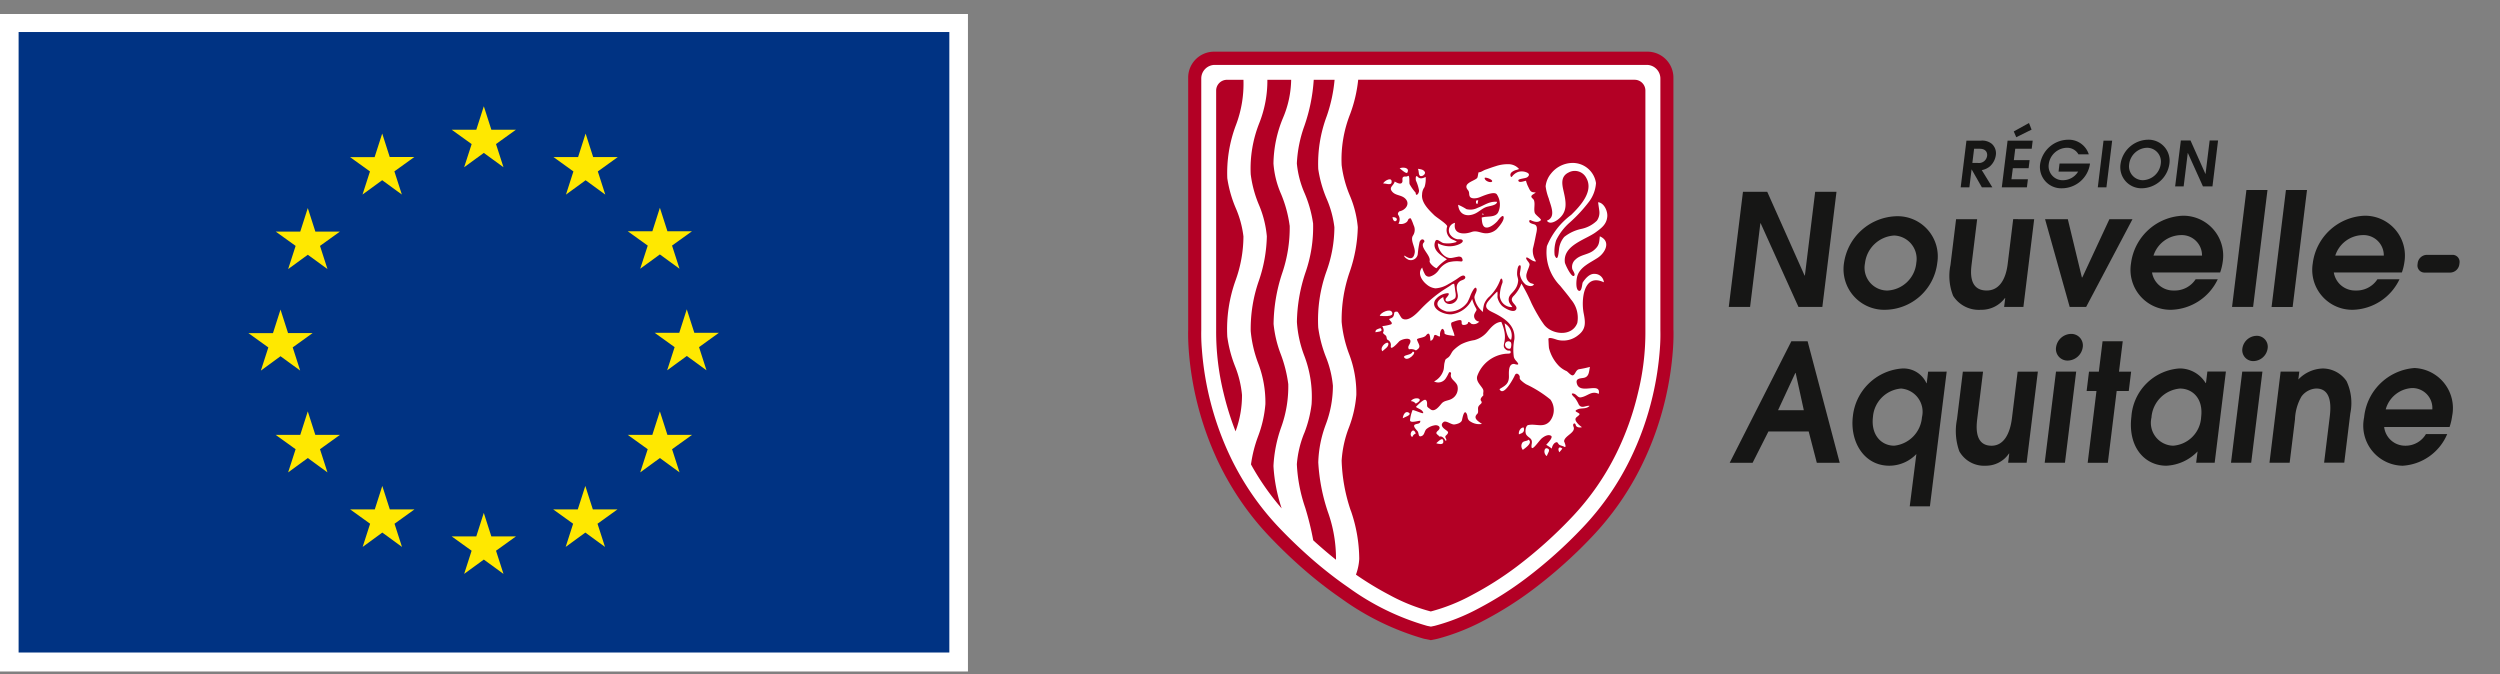 <svg xmlns="http://www.w3.org/2000/svg" xmlns:xlink="http://www.w3.org/1999/xlink" width="178" height="48" viewBox="0 0 178 48"><rect x="0" y="0" width="178" height="48" fill="#808080" stroke="none"/><defs><clipPath id="a"><rect width="90.592" height="41.896" fill="none"></rect></clipPath><clipPath id="c"><rect width="178" height="48"></rect></clipPath></defs><g id="b" clip-path="url(#c)"><g transform="translate(-713.687 -1437.003)"><g transform="translate(713.687 1438)"><rect width="68.918" height="46.813" fill="#fff"></rect><rect width="66.268" height="44.179" transform="translate(1.325 1.283)" fill="#003383"></rect><path d="M138.52,32.451l1.4-1.02,1.4,1.02-.532-1.65,1.42-1.021h-1.751l-.536-1.67-.536,1.672-1.75,0,1.419,1.021Z" transform="translate(-105.473 -21.541)" fill="#ffe800"></path><path d="M107.548,40.765l1.4-1.02,1.4,1.02-.531-1.65,1.42-1.021h-1.751l-.536-1.672L108.41,38.1l-1.75,0,1.419,1.021Z" transform="translate(-81.737 -27.911)" fill="#ffe800"></path><path d="M86.29,59.133l-.536,1.674-1.75,0,1.419,1.02-.532,1.65,1.4-1.02,1.4,1.02-.532-1.65,1.419-1.02h-1.75Z" transform="translate(-64.375 -45.316)" fill="#ffe800"></path><path d="M77.974,93.385l1.4,1.02-.531-1.65,1.419-1.02H78.51l-.536-1.672-.536,1.676-1.751,0,1.42,1.02-.532,1.65Z" transform="translate(-58.002 -69.018)" fill="#ffe800"></path><path d="M86.825,122.758l-.536-1.672-.536,1.674-1.75,0,1.419,1.02-.532,1.65,1.4-1.022,1.4,1.022-.532-1.65,1.419-1.02Z" transform="translate(-64.375 -92.793)" fill="#ffe800"></path><path d="M109.528,145.468l-.536-1.67-.535,1.672-1.751,0,1.419,1.02-.531,1.65,1.4-1.021,1.4,1.021-.531-1.65,1.419-1.02Z" transform="translate(-81.773 -110.197)" fill="#ffe800"></path><path d="M140.458,153.688l-.536-1.672-.535,1.674-1.751,0,1.419,1.02-.531,1.65,1.4-1.021,1.4,1.021-.532-1.65,1.42-1.02Z" transform="translate(-105.476 -116.495)" fill="#ffe800"></path><path d="M171.391,145.468l-.535-1.67-.537,1.672-1.749,0,1.418,1.02-.531,1.65,1.4-1.021,1.4,1.021-.533-1.65,1.42-1.02Z" transform="translate(-129.181 -110.197)" fill="#ffe800"></path><path d="M194.1,122.758l-.537-1.672-.537,1.674-1.749,0,1.42,1.02-.533,1.65,1.4-1.022,1.4,1.022-.533-1.65,1.42-1.02Z" transform="translate(-146.58 -92.793)" fill="#ffe800"></path><path d="M204.065,91.649h-1.751l-.537-1.672-.535,1.674-1.751,0,1.42,1.02-.531,1.65,1.4-1.022,1.4,1.022-.531-1.65Z" transform="translate(-152.878 -68.952)" fill="#ffe800"></path><path d="M192.161,63.388l1.4-1.02,1.4,1.02-.533-1.65,1.42-1.019H194.1l-.537-1.672-.536,1.674-1.749,0,1.42,1.019Z" transform="translate(-146.579 -45.25)" fill="#ffe800"></path><path d="M170.942,36.43l-.535,1.674-1.751,0,1.418,1.022-.531,1.65,1.4-1.022,1.4,1.022-.531-1.65,1.42-1.022h-1.752Z" transform="translate(-129.247 -27.917)" fill="#ffe800"></path></g><g transform="translate(798.285 1440.683)"><g clip-path="url(#a)"><path d="M34.549,19.8V1.848A1.849,1.849,0,0,0,32.7,0H1.847A1.846,1.846,0,0,0,0,1.845V19.8c-.005.161-.015.66.038,1.421a22.551,22.551,0,0,0,1.916,7.582c.1.231.212.46.323.684A20.759,20.759,0,0,0,3.34,31.375,20.267,20.267,0,0,0,5.8,34.532c.181.19.361.374.54.555.577.581,1.165,1.135,1.75,1.649.518.455,1.052.9,1.588,1.308.4.307.8.6,1.2.874A18.909,18.909,0,0,0,16.787,41.8l.494.1.482-.1a15.415,15.415,0,0,0,3.349-1.33,25.24,25.24,0,0,0,3.479-2.208,33.723,33.723,0,0,0,4.162-3.726,20.418,20.418,0,0,0,3.519-5.044,22.217,22.217,0,0,0,1.7-4.738,22.482,22.482,0,0,0,.542-3.529c.054-.778.043-1.276.038-1.418" transform="translate(0 -0.001)" fill="#b30025"></path><path d="M36.148,22.387V4.472a.972.972,0,0,0-.971-.971H4.426a.968.968,0,0,0-.967.967V22.374A13.032,13.032,0,0,0,3.5,23.721a21.6,21.6,0,0,0,1.834,7.258q.15.331.309.656a19.963,19.963,0,0,0,1.011,1.8,19.329,19.329,0,0,0,2.345,3.011c.176.185.351.364.526.54.562.566,1.135,1.1,1.7,1.6.5.441,1.019.867,1.539,1.267.387.3.776.581,1.157.844a17.931,17.931,0,0,0,5.615,2.743l.274.055.278-.058a14.462,14.462,0,0,0,3.142-1.252,24.369,24.369,0,0,0,3.346-2.125,32.78,32.78,0,0,0,4.04-3.617,19.467,19.467,0,0,0,3.356-4.812A21.249,21.249,0,0,0,35.593,27.1a21.421,21.421,0,0,0,.519-3.378,13.1,13.1,0,0,0,.036-1.334M9.756,14.942h0a10.02,10.02,0,0,1-.548,3.425,11.881,11.881,0,0,0-.6,3.577,8.222,8.222,0,0,0,.518,2.172,9.437,9.437,0,0,1,.528,2.112,8.556,8.556,0,0,1-.518,3.11A9.6,9.6,0,0,0,8.6,32.059a11.527,11.527,0,0,0,.583,3.018,18.381,18.381,0,0,1-2.022-2.842c-.045-.077-.087-.155-.13-.232L7,31.944a9.271,9.271,0,0,1,.5-1.983,8.318,8.318,0,0,0,.525-2.311,7.764,7.764,0,0,0-.527-2.94,8.756,8.756,0,0,1-.519-2.261,10.39,10.39,0,0,1,.582-3.583,10.328,10.328,0,0,0,.567-3.16,7.415,7.415,0,0,0-.573-2.265A8.251,8.251,0,0,1,6.98,11.29a8.746,8.746,0,0,1,.606-3.634,8.2,8.2,0,0,0,.58-3.094H9.86a7.186,7.186,0,0,1-.581,2.713A8.743,8.743,0,0,0,8.6,10.522a6.558,6.558,0,0,0,.541,2.171,8.849,8.849,0,0,1,.61,2.249M5.312,11.569h0a8.641,8.641,0,0,0,.594,2.108,7.2,7.2,0,0,1,.556,2.038,9.323,9.323,0,0,1-.55,3.1,10.266,10.266,0,0,0-.6,4.039,9.071,9.071,0,0,0,.541,2.075A7.3,7.3,0,0,1,6.359,27,7.34,7.34,0,0,1,5.9,29.592a20.493,20.493,0,0,1-.851-2.724,18.357,18.357,0,0,1-.53-4.47V5.331a.77.77,0,0,1,.769-.769H6.463a8.277,8.277,0,0,1-.546,3.252,9.623,9.623,0,0,0-.605,3.753m5.477,18.163a8.441,8.441,0,0,0,.526-2.078,8.2,8.2,0,0,0-.535-3.483,8.161,8.161,0,0,1-.511-2.366,11.577,11.577,0,0,1,.6-3.492,9.816,9.816,0,0,0,.552-3.519,8.54,8.54,0,0,0-.6-2.146,6.863,6.863,0,0,1-.556-2.13,9.1,9.1,0,0,1,.539-2.68,12.346,12.346,0,0,0,.663-3.275h1.484a10.771,10.771,0,0,1-.563,2.6,9.639,9.639,0,0,0-.6,3.754,8.631,8.631,0,0,0,.595,2.111,7.216,7.216,0,0,1,.555,2.036,9.34,9.34,0,0,1-.551,3.1,10.28,10.28,0,0,0-.6,4.041,9.1,9.1,0,0,0,.54,2.077,7.286,7.286,0,0,1,.505,2.069,7.819,7.819,0,0,1-.517,2.78A8.314,8.314,0,0,0,11.79,31.8a13.311,13.311,0,0,0,.677,3.509,9.808,9.808,0,0,1,.584,3.425c-.485-.385-.969-.8-1.441-1.221l-.179-.165a20.9,20.9,0,0,0-.566-2.308,11.1,11.1,0,0,1-.6-3.107,7.4,7.4,0,0,1,.519-2.2m3.318,5.5a12.16,12.16,0,0,1-.648-3.56,7.9,7.9,0,0,1,.52-2.357A8.275,8.275,0,0,0,14.5,27a7.793,7.793,0,0,0-.528-2.946,8.8,8.8,0,0,1-.518-2.256,10.389,10.389,0,0,1,.583-3.586,10.345,10.345,0,0,0,.567-3.157,7.407,7.407,0,0,0-.573-2.265,8.229,8.229,0,0,1-.577-2.152,8.778,8.778,0,0,1,.605-3.636,9.921,9.921,0,0,0,.573-2.443h19.68a.77.77,0,0,1,.769.769V22.416a17.99,17.99,0,0,1-.527,4.438,20.167,20.167,0,0,1-1.542,4.309,18.426,18.426,0,0,1-3.173,4.55,31.762,31.762,0,0,1-3.908,3.5,23.393,23.393,0,0,1-3.2,2.032A13.055,13.055,0,0,1,19.8,42.416a13.106,13.106,0,0,1-2.949-1.178,22.565,22.565,0,0,1-2.378-1.444,3.856,3.856,0,0,0,.234-1.114,10.644,10.644,0,0,0-.6-3.448" transform="translate(-2.527 -2.56)" fill="#fff"></path><path d="M85.558,44.138c-.258.043-.274.4-.457.438-.13.026-.341-.243-.438-.3a1.791,1.791,0,0,1-.558-.378,2.8,2.8,0,0,1-.7-1.266c-.023-.209-.025-.421-.04-.629s.557.028.637.045a1.679,1.679,0,0,0,1.484-.333c.569-.431.516-.912.391-1.552-.189-.944-.021-2.905,1.438-2.211a.657.657,0,0,0-.666-.6c-.362-.025-.657.336-.834.6-.059.088-.059.7-.29.6s-.172-.725-.131-.925c.145-.749.926-1.048,1.5-1.432.529-.358.946-1.166.131-1.517-.045.47-.047.677-.429.993s-.924.3-1.291.647a.687.687,0,0,0-.237.7c.035.089.212.337.148.443-.17.272-.663-.793-.678-.916-.155-1.224,1.442-1.614,2.185-2.149.424-.308.791-.576.834-1.137.03-.372-.221-.961-.649-1.01-.011,0,.078.57.083.634a.98.98,0,0,1-.176.683,2.231,2.231,0,0,1-1.108.583,2.933,2.933,0,0,0-1.215.572,1.623,1.623,0,0,0-.357.759c-.033.129-.063,1.176-.327.54a2.51,2.51,0,0,1,.11-1.064,4,4,0,0,1,.991-1.283,10.517,10.517,0,0,0,1.358-1.474,2.482,2.482,0,0,0,.486-1.31A1.676,1.676,0,0,0,85,29.454a1.985,1.985,0,0,0-1.459.769,1.681,1.681,0,0,0-.374.892,3.673,3.673,0,0,0,.223.871c.11.455.564,1.32-.134,1.576.172.277.555.091.758-.059.76-.562.607-1.275.421-2.086-.117-.509-.182-1.017.368-1.285a.92.92,0,0,1,1.257.384c.551.958-.443,2.018-1.073,2.633a5.263,5.263,0,0,0-1.73,2.228,3.387,3.387,0,0,0,.952,2.829c.131.166.63.763.752.954a2,2,0,0,1,.461,1.688c-.386,1.007-1.812.833-2.361.126-.035-.045-.065-.094-.1-.141l-.006-.008-.01-.016c-.076-.107-.148-.217-.217-.33-.035-.056-.068-.113-.1-.17-.02-.035-.041-.069-.06-.1-.149-.259-.284-.515-.4-.752a11.945,11.945,0,0,0-.726-1.418,2.448,2.448,0,0,1-.537.866c-.467.44.354.66.156.985-.18.3-.913-.145-1.041-.306a1.262,1.262,0,0,1-.278-.539c-.012-.063.022-.408-.025-.435a7.812,7.812,0,0,0-.668.729c-.321.457.08.617.452.8.795.4,1.518.9,1.442,1.861a3.748,3.748,0,0,0-.039,1.272c.067.211.167.252.279.418.147.217-.239.073-.26.073-.448-.021-.364.686-.369.925-.008.514-.3.637-.675.87.007,0,.016.018.016.025.3.529,1.01-.851,1.074-1,.08-.2.247-.139.331.018.074.141-.052.157.107.322a2.122,2.122,0,0,0,.378.291A8.239,8.239,0,0,1,83.508,46.3a1.277,1.277,0,0,1-.046,1.549c-.45.493-.981.151-1.535.266-.2.042-.243.529-.135.687.166.246.454.24.387.639-.141.834.517-.24.738-.4.16-.126.426-.283.631-.164.189.111-.262.55-.34.645a4.53,4.53,0,0,1,.4.269.655.655,0,0,1,.164-.363l.014-.011a.333.333,0,0,1,.045-.037c.214-.12.182.037.3.132.071.059.259.09.35.143.232.131,0-.37,0-.391.04-.406.86-.6.669-1.042-.09-.212.113-.321.164-.1.04.173.31.188.439.143a1.51,1.51,0,0,1-.393-.372c-.11-.173-.072-.258,0-.33l.012-.01c.073-.064.173-.119.217-.22-.1-.147-.517-.186-.117-.345.267-.107.581.008.825-.237-.236-.059-.58.245-.776-.109a2.489,2.489,0,0,0-.282-.476s-.349-.305-.139-.3c.277.015.329.324.586.275.5-.091.737-.494,1.265-.246.177-.93-1.416.152-1.574-.8-.052-.293.239-.3.476-.336.418-.064.394-.444.466-.769l0-.014a7.7,7.7,0,0,1-.765.163" transform="translate(-57.716 -21.531)" fill="#fff"></path><path d="M61.343,79.707c.289-.275.126-.276-.138-.5-.174-.15-.225-.325-.026-.469.174-.124.546.2.762.178.182-.023.48-.1.542-.3.022-.076.135-.78.312-.505.145.222,0,.434.32.614a1.145,1.145,0,0,0,.794.153c-.262-.189-.667-.4-.331-.723.113-.107.009-.362.077-.508.1-.2.329-.224.192-.41-.109-.15.079-.3.164-.4-.047-.186.057-.29-.052-.469-.161-.27-.5-.544-.381-.913a2.407,2.407,0,0,1,2.034-1.574c.051-.008.33.008.336-.069.022-.258-.127-.088-.293-.2-.521-.355.255-.559-.37-2-.426.022-.725.385-.984.693a1.833,1.833,0,0,1-.931.606,3.121,3.121,0,0,0-.952.3,2.947,2.947,0,0,0-.552.435c-.14.151-.2.386-.369.505-.214.153-.181.1-.249.352-.045.172-.031.343-.07.515a1.34,1.34,0,0,1-.679.835.64.64,0,0,0,.837-.225,3.051,3.051,0,0,0,.213-.389c.059-.105.183-.032.156.073-.1.375.323.493.452.831a.833.833,0,0,1-.388.94c-.248.152-.538.112-.736.343-.173.2-.5.655-.807.4-.054-.05-.2-.125-.219-.209-.023-.133.039-.362-.113-.45-.136-.079-.609.411-.688.5.165.133.467.182.522.421.026.115-.614-.2-.76-.2a2.724,2.724,0,0,0-.181.719c0,.245.581.034.732.047.011.231-.2.191-.357.258-.248.1.125.41.186.522.075.146.016.416.278.3.215-.091.175-.38.361-.516a1.213,1.213,0,0,1,.632-.251c.266.015.377.2.16.388-.275.233.016.268.094.424.226-.063.367.167.463.318h0c.13-.133-.133-.256.006-.389" transform="translate(-42.991 -52.374)" fill="#fff"></path><path d="M56.407,64.207c.094-.023.621-.26.664-.088.034.121-.043.273.156.285.094.006.3-.046.313-.166.019-.146.211.075.243.088a.528.528,0,0,0,.553-.162.4.4,0,0,1-.314-.6c.128-.267.183-.183.019-.467a2.932,2.932,0,0,1-.211-.542,1.866,1.866,0,0,1-1.416,1.082c-.479.085-1.574-.331-1.226-.992a1.228,1.228,0,0,1,.743-.484l.011,0c.025-.006.051-.012.074-.015.375-.053-.06.338-.073.4-.075.383.549.064.649-.028s.072-.307.049-.439c-.035-.2-.047-.411-.094-.609a.384.384,0,0,0-.227.1c-.232.158-.476.3-.706.458a9.463,9.463,0,0,0-.877.7c-.213.191-.419.39-.615.6-.242.257-.838.879-1.266.62-.115-.069-.288-.493-.367-.493-.318-.006-.146.138-.279.351-.066.106-.2.126-.294.179.042.126.313.28.132.377a3.008,3.008,0,0,1-.618.123c.066.138.145.281.066.433-.054.106.159.185.211.277.054.109.015.213.12.276a.4.4,0,0,1,.211.421c-.057.431.57-.294.591-.314.175-.179.972-.368.779.114-.06.156-.2.269-.076.445a.661.661,0,0,1,.492.081c.423-.252.209-.377.08-.757-.045-.135.5-.129.631-.3.29-.38.3.11.322.365.159-.013.224-.2.254-.328.066-.263.447.2.431-.05a.622.622,0,0,1,.109-.425c.106-.144.225.139.206.224-.039.2.523.188.686.244l.017,0c.052-.166-.4-.918-.153-.978" transform="translate(-37.61 -44.946)" fill="#fff"></path><path d="M56.973,39.45a3.047,3.047,0,0,1,.732-.628c-.4-.277-1.083-.664-.832-1.28.113-.282.4.105.61.125a1.97,1.97,0,0,0,.926-.087c-.084-.107-.357-.157-.478-.274a.771.771,0,0,1-.211-.816c.05-.155-.748-.642-.92-.811-.379-.371-.942-.908-.863-1.493a.88.88,0,0,1,.171-.507,1.9,1.9,0,0,0,.082-.724c-.175.087-.4.167-.554,0-.193-.206-.155.206-.137.262a2.858,2.858,0,0,1,.218.7c.015.224-.237.476-.237.163a3.523,3.523,0,0,1-.43-.605c-.05-.085.034-.706-.136-.584-.1.075-.25-.008-.335.08s-.012.239-.051.341c-.082.243-.426.033-.544-.032-.066.3-.444.4-.181.717s.711.216.986.557c.293.371-.078.772-.441.842-.087.017-.179.19-.106.269a.565.565,0,0,1,.009.615.644.644,0,0,0,.542-.08c.2-.126.091-.3.335-.3a2.982,2.982,0,0,1,.2.479.742.742,0,0,1-.052.767c-.194.332.2.839.134,1.208-.087.505-.359.448-.725.2-.1.077.242.289.291.3a.5.5,0,0,0,.653-.409,6.405,6.405,0,0,1,.13-.864c.151-.354.442-.1.306.032-.337.336.506.913.408,1.327-.038.15.365.5.5.513" transform="translate(-39.281 -24.036)" fill="#fff"></path><path d="M83.844,71.975c.053.3.17,1.086.464,1.172a1.009,1.009,0,0,0-.464-1.172" transform="translate(-61.315 -52.635)" fill="#fff"></path><path d="M88.384,103.539c.119-.1.754-.5.4-.728-.079.113-.318.071-.43.206a.43.43,0,0,0,.034.522" transform="translate(-64.557 -75.185)" fill="#fff"></path><path d="M51.634,68.7c-.153-.25-.811.044-.862.279.085,0,1.108.132.862-.279" transform="translate(-37.129 -50.172)" fill="#fff"></path><path d="M61.146,31.553c.112-.027.272-.173.2-.3-.106-.174-.3-.189-.49-.216.108.162-.014.587.295.515" transform="translate(-44.5 -22.698)" fill="#fff"></path><path d="M51.735,77.166c-.041-.2-.626.2-.446.532,0,0,.02.019.013.025.136-.13.481-.321.433-.557" transform="translate(-37.482 -56.392)" fill="#fff"></path><path d="M59.361,92.225c.714-.369-.107-.545-.345-.178a.444.444,0,0,1,.345.178" transform="translate(-43.158 -67.165)" fill="#fff"></path><path d="M57.778,79.484c-.118.264-.542.191-.635.37.217.464,1.019-.373.635-.37" transform="translate(-41.788 -58.126)" fill="#fff"></path><path d="M52.262,34.049c.068-.447-.5-.145-.6.061.153-.01.562.159.6-.061" transform="translate(-37.781 -24.731)" fill="#fff"></path><path d="M94.61,105.091c-.277-.1-.292.432-.042.542.044-.2.3-.447.042-.542" transform="translate(-69.028 -76.843)" fill="#fff"></path><path d="M56.6,31.082c.2-.374-.36-.408-.547-.3.08.045.477.428.547.3" transform="translate(-40.994 -22.473)" fill="#fff"></path><path d="M87.955,99.575c-.219-.028-.395.291-.343.488-.008-.024.015-.006,0,0,.265-.1.423-.155.343-.488" transform="translate(-64.063 -72.817)" fill="#fff"></path><path d="M66.231,102.878c.008-.467-.389-.009-.506.082.1.044.5.144.506-.082" transform="translate(-48.064 -75.083)" fill="#fff"></path><path d="M56.867,95.926c.107-.074.673-.227.432-.394-.26-.178-.423.2-.432.394" transform="translate(-41.586 -69.828)" fill="#fff"></path><path d="M59.077,100.85a.41.41,0,0,1,.247-.25c-.174-.54-.547.087-.247.25" transform="translate(-43.12 -73.411)" fill="#fff"></path><path d="M54.133,43.843c.1.666.649-.014,0,0" transform="translate(-39.587 -32.062)" fill="#fff"></path><path d="M49.631,73.55c.092-.048.621-.013.357-.3-.133.045-.408.088-.357.3" transform="translate(-36.29 -53.569)" fill="#fff"></path><path d="M98.39,104.947c-.264-.228-.353.044-.213.258.072-.086.14-.174.213-.258" transform="translate(-71.748 -76.684)" fill="#fff"></path><path d="M76.417,39.364c-.1.02-.106,0-.148.026.013-.008-.006.045,0,0-.011.078-.043.249.1.231.016-.085.033-.172.049-.257" transform="translate(-55.767 -28.787)" fill="#fff"></path><path d="M77.919,42.906a.068.068,0,0,0,.107,0c-.024-.024-.051-.048-.076-.072-.011.024-.021.045-.031.07" transform="translate(-56.982 -31.326)" fill="#fff"></path><path d="M74.3,39.767c-.548-.06-.908.255-1.371.42a1.132,1.132,0,0,1-.811.1,3.846,3.846,0,0,0-.591-.311c.059.718.636.893,1.219.622.265-.124.476-.341.753-.45.231-.092.78-.115.8-.379" transform="translate(-52.306 -29.076)" fill="#fff"></path><path d="M69.609,33.263c-.079-.284.043-.609-.054-.892-.03-.087-.19-.174-.186-.265,0-.123.239-.2.309-.291a1.324,1.324,0,0,1-.235-.024.3.3,0,0,1-.168-.129,1.762,1.762,0,0,1-.1-.189c-.029-.059-.058-.118-.085-.178-.008-.019-.12-.309-.093-.312-.128.013-.551.2-.554-.032,0-.107.5-.131.619-.209.159-.108.2-.247,0-.34a.9.9,0,0,0-.619-.051.952.952,0,0,0-.452.339.07.07,0,0,1-.028.02c-.077.025-.092-.145-.084-.189a.31.31,0,0,1,.146-.186.9.9,0,0,1,.23-.11,1.262,1.262,0,0,0,.238-.078.987.987,0,0,0-.772-.342,2.661,2.661,0,0,0-.894.142c-.252.076-.5.17-.747.255-.127.044-.317.194-.455.175-.024,0-.041.131-.064.249a.6.6,0,0,1-.018.079.228.228,0,0,1-.032.081.321.321,0,0,1-.046.043l-.024.017c-.272.192-.963.354-.59.8.13.152.059.281.127.441.091.215.493.149.656.091.234-.082,1.108-.5,1.285-.213A1.307,1.307,0,0,1,67,33.246c-.217.382-.82.234-1.167.36.019.2.016.627.272.7.273.077.679-.258.843-.441.039-.047.379-.53.443-.316.073.253-.33.709-.483.876a1.119,1.119,0,0,1-.781.3c-.325-.007-.577-.177-.885-.128-.008,0-.016,0-.024.006a.691.691,0,0,0-.113.03c-.569.206-1.344.148-1.168-.653a.543.543,0,0,0-.346.841.826.826,0,0,0,.512.328.233.233,0,0,0,.035,0h.11c.117,0,.254.023.236.138-.024.167-.449.3-.6.328a1.714,1.714,0,0,1-1.168-.18c-.033.434.46,1.119.971,1.045.142-.019.281-.058.423-.08a.34.34,0,0,1,.266.024c.065.05.152.234.058.293a.142.142,0,0,1-.083.013,2.4,2.4,0,0,0-.875.056,1.477,1.477,0,0,0-.7.556,1.152,1.152,0,0,1-.611.459.323.323,0,0,1-.381-.177,2.113,2.113,0,0,1-.187-.461c-.363.4-.022.937.325,1.21a1.138,1.138,0,0,0,.622.271,1.979,1.979,0,0,0,.938-.314c.188-.1.368-.214.548-.327.124-.078.349-.277.5-.27a.143.143,0,0,1,.137.117.157.157,0,0,1-.067.134c-.1.076-.236.087-.333.167-.333.27-.186.6-.136.96.091.669-.984.975-1.032.152-.708.392-.442.823.221,1.027a1.588,1.588,0,0,0,1.495-.649,3.663,3.663,0,0,0,.234-.533c.03-.066.291-.664.4-.472.117.209-.188.491-.124.719a1.636,1.636,0,0,0,.624.986c-.07-.038.036-.514.06-.583a1.371,1.371,0,0,1,.385-.539,3.111,3.111,0,0,0,.763-1.183c.1-.24.206.078.147.232a2.442,2.442,0,0,0-.17.731.846.846,0,0,0,.884.978c-.1-.162-.23-.262-.258-.461-.047-.35.22-.491.4-.738a1.185,1.185,0,0,0,.271-.711c-.008-.138-.066-.267-.076-.4-.009-.111.013-.729.224-.66a.028.028,0,0,1,.012.013c.073.079-.052.5-.037.629a1.226,1.226,0,0,0,.392.711c.133.109.521.212.609-.009a1.553,1.553,0,0,0-.225-.073.587.587,0,0,1-.282-.731c.046-.194.152-.375.191-.568.038-.168-.307-.4-.228-.521.065-.1.494.351.692.258a1.339,1.339,0,0,1-.225-.885c.081-.316.147-.638.21-.958.035-.2.193-.666-.086-.774-.092-.036-.323-.074-.372-.179-.028-.062,0-.169.085-.132.225.107.521.211.732.005.072-.074-.387-.364-.436-.527m-3.052-2.214c-.1.087-.494-.038-.516-.252-.013-.126.667.113.516.252" transform="translate(-44.935 -21.794)" fill="#fff"></path><path d="M205.11,23.572h1.02a1.089,1.089,0,0,1,.781.224.9.9,0,0,1,.293.8,1.322,1.322,0,0,1-.417.8,1.246,1.246,0,0,1-.586.274l.753,1.226h-.746l-.725-1.272h-.008l-.156,1.272H204.7Zm.421,1.589h.395a.587.587,0,0,0,.656-.511c.023-.185-.051-.5-.532-.5h-.395Z" transform="translate(-149.697 -17.238)" fill="#161615"></path><path d="M216.012,20.161H217.8l-.07.575h-1.172l-.1.813h1.123l-.071.575h-1.123l-.1.786h1.172l-.071.575H215.6Zm.44-.656,1.084-.6.184.472-1.091.54Z" transform="translate(-157.67 -13.827)" fill="#161615"></path><path d="M227.09,25.02h2.168l-.009.072a2.028,2.028,0,0,1-1.967,1.689,1.518,1.518,0,0,1-1.574-1.729,2.046,2.046,0,0,1,1.981-1.729,1.492,1.492,0,0,1,1.484,1.042h-.737a.914.914,0,0,0-.831-.468,1.331,1.331,0,0,0-1.282,1.159,1,1,0,0,0,1.031,1.15,1.265,1.265,0,0,0,1.058-.611H227.02Z" transform="translate(-165.049 -17.055)" fill="#161615"></path><path d="M241.435,23.572h.615l-.408,3.324h-.615Z" transform="translate(-176.262 -17.238)" fill="#161615"></path><path d="M248.979,23.322A1.5,1.5,0,0,1,250.5,25.06a2.013,2.013,0,0,1-1.95,1.72,1.5,1.5,0,0,1-1.527-1.72,2.017,2.017,0,0,1,1.952-1.738m-.354,2.883a1.328,1.328,0,0,0,1.265-1.15.988.988,0,0,0-.981-1.159,1.326,1.326,0,0,0-1.265,1.159.988.988,0,0,0,.982,1.15" transform="translate(-180.64 -17.055)" fill="#161615"></path><path d="M261.937,23.533h.689l1.06,2.378h.01l.292-2.378h.6l-.4,3.269h-.677l-1.073-2.377h-.009l-.292,2.377h-.606Z" transform="translate(-191.259 -17.21)" fill="#161615"></path><path d="M144.261,37.125h1.728l2.659,5.962h.022l.732-5.962h1.518l-1.007,8.2h-1.7l-2.692-5.96H145.5l-.732,5.96h-1.518Z" transform="translate(-104.76 -27.149)" fill="#161615"></path><path d="M173.7,46.939a3.888,3.888,0,0,1,3.743-3.343,2.861,2.861,0,0,1,2.9,3.32,3.783,3.783,0,0,1-3.719,3.342,2.894,2.894,0,0,1-2.925-3.319m5.144.012a1.662,1.662,0,0,0-1.569-1.981,2.227,2.227,0,0,0-2.077,1.97,1.622,1.622,0,0,0,1.6,1.947,2.172,2.172,0,0,0,2.05-1.935" transform="translate(-127.007 -31.881)" fill="#161615"></path><path d="M207.748,44.391l-.767,6.247h-1.372l.078-.631h-.023a2.083,2.083,0,0,1-1.712.833,2.168,2.168,0,0,1-1.972-.99,3.838,3.838,0,0,1-.192-2.195l.4-3.265h1.5l-.391,3.186c-.062.507-.232,1.891,1.073,1.891.946,0,1.37-.889,1.491-1.88l.393-3.2Z" transform="translate(-147.513 -32.463)" fill="#161615"></path><path d="M227.052,44.391h1.62l1,4.142h.033l1.926-4.142h1.644l-3.3,6.247h-1.17Z" transform="translate(-166.041 -32.463)" fill="#161615"></path><path d="M251.255,47.51a1.531,1.531,0,0,0,1.564,1.283,1.766,1.766,0,0,0,1.539-.8h1.576a3.786,3.786,0,0,1-3.284,2.172,2.844,2.844,0,0,1-2.891-3.308,3.878,3.878,0,0,1,3.7-3.389,2.842,2.842,0,0,1,2.828,3.287,3.732,3.732,0,0,1-.183.754Zm3.559-1.2a1.444,1.444,0,0,0-1.509-1.462,2.1,2.1,0,0,0-1.947,1.462Z" transform="translate(-182.628 -31.789)" fill="#161615"></path><path d="M277.624,36.641h1.5L278.1,44.97h-1.5Z" transform="translate(-202.277 -26.795)" fill="#161615"></path><path d="M288.095,36.641h1.5l-1.023,8.33h-1.5Z" transform="translate(-209.934 -26.795)" fill="#161615"></path><path d="M299.424,47.51a1.533,1.533,0,0,0,1.565,1.283,1.768,1.768,0,0,0,1.539-.8H304.1a3.785,3.785,0,0,1-3.283,2.172,2.845,2.845,0,0,1-2.892-3.308,3.879,3.879,0,0,1,3.7-3.389,2.841,2.841,0,0,1,2.827,3.287,3.751,3.751,0,0,1-.183.754Zm3.559-1.2a1.444,1.444,0,0,0-1.509-1.462,2.1,2.1,0,0,0-1.947,1.462Z" transform="translate(-217.854 -31.789)" fill="#161615"></path><path d="M281.117,76.2a1.044,1.044,0,0,1-1.008.9.779.779,0,0,1-.789-.9,1.045,1.045,0,0,1,1.009-.9.777.777,0,0,1,.788.9" transform="translate(-204.26 -55.07)" fill="#161615"></path><path d="M147.879,76.725h1.156l2.287,8.653h-1.631l-.579-2.232h-2.864l-1.128,2.232h-1.632Zm-.949,4.911h1.836l-.582-2.655h-.022Z" transform="translate(-104.932 -56.108)" fill="#161615"></path><path d="M182.723,84.171l-1.194,9.59h-1.437l.473-3.721a2.682,2.682,0,0,1-1.928.83c-1.816,0-2.813-1.73-2.594-3.518a3.811,3.811,0,0,1,3.454-3.4,1.79,1.79,0,0,1,1.784,1.042h.021l.1-.819Zm-3.738,5.273a2.211,2.211,0,0,0,1.977-2.022,1.662,1.662,0,0,0-1.488-2.047,2.192,2.192,0,0,0-2,2.012c-.16,1.309.612,2.057,1.509,2.057" transform="translate(-128.717 -61.391)" fill="#161615"></path><path d="M209.276,84.776l-.8,6.489h-1.318l.081-.655h-.022a1.98,1.98,0,0,1-1.652.865,2.025,2.025,0,0,1-1.883-1.028,4.288,4.288,0,0,1-.164-2.279l.417-3.391h1.438l-.407,3.31c-.065.526-.241,1.964,1.012,1.964.908,0,1.324-.924,1.451-1.952l.407-3.321Z" transform="translate(-148.778 -61.996)" fill="#161615"></path><path d="M238.761,80.269h-.7l.169-1.38h.7l.266-2.163h1.436l-.266,2.163h.864l-.17,1.38H240.2l-.628,5.109h-1.436Z" transform="translate(-174.091 -56.108)" fill="#161615"></path><path d="M255.755,90.66h-1.319l.1-.807a3.285,3.285,0,0,1-2.221,1.017c-1.545,0-2.754-1.332-2.489-3.5a3.69,3.69,0,0,1,3.425-3.426,2.162,2.162,0,0,1,1.861,1.041h.023l.1-.819h1.319Zm-2.463-5.285a2.228,2.228,0,0,0-2.038,2.07,1.629,1.629,0,0,0,1.538,2,2.152,2.152,0,0,0,2-2.045c.164-1.346-.648-2.024-1.5-2.024" transform="translate(-182.668 -61.391)" fill="#161615"></path><path d="M287.305,84.17h1.329l-.068.561a2.5,2.5,0,0,1,1.738-.784,2.065,2.065,0,0,1,1.694.9,3.674,3.674,0,0,1,.268,2.3l-.43,3.507H290.4l.393-3.2c.067-.538.256-2.081-.954-2.081a1.387,1.387,0,0,0-1.053.573,3.505,3.505,0,0,0-.459,1.625l-.379,3.086h-1.437Z" transform="translate(-209.522 -61.391)" fill="#161615"></path><path d="M312.937,88.017a1.5,1.5,0,0,0,1.49,1.333,1.678,1.678,0,0,0,1.485-.83h1.514a3.683,3.683,0,0,1-3.173,2.256,2.854,2.854,0,0,1-2.745-3.437,3.9,3.9,0,0,1,3.587-3.52,2.858,2.858,0,0,1,2.682,3.416,4.05,4.05,0,0,1-.183.783Zm3.428-1.252a1.422,1.422,0,0,0-1.433-1.52,2.059,2.059,0,0,0-1.884,1.52Z" transform="translate(-227.782 -61.296)" fill="#161615"></path><path d="M226.958,91.253H228.4l.8-6.489h-1.437Z" transform="translate(-165.973 -61.987)" fill="#161615"></path><path d="M231.85,75.728a1.105,1.105,0,0,1-1.066.95.823.823,0,0,1-.834-.95,1.1,1.1,0,0,1,1.066-.949.822.822,0,0,1,.834.949" transform="translate(-168.156 -54.685)" fill="#161615"></path><path d="M276.319,91.253h1.438l.8-6.489h-1.437Z" transform="translate(-202.07 -61.987)" fill="#161615"></path><path d="M325.746,54.4a.673.673,0,0,1,.649-.574h1.821a.5.5,0,0,1,.507.574l-.014.115a.673.673,0,0,1-.649.574H326.24a.5.5,0,0,1-.507-.574Z" transform="translate(-238.203 -39.361)" fill="#161615"></path><path d="M84.371,76.855l0-.01a.154.154,0,0,0-.055-.064.242.242,0,0,0-.372.168.3.3,0,0,0,.3.325c.1.009.124-.078.135-.171h0a.671.671,0,0,0,.01-.163.46.46,0,0,0-.018-.086" transform="translate(-61.383 -56.121)" fill="#fff"></path></g></g></g></g></svg>